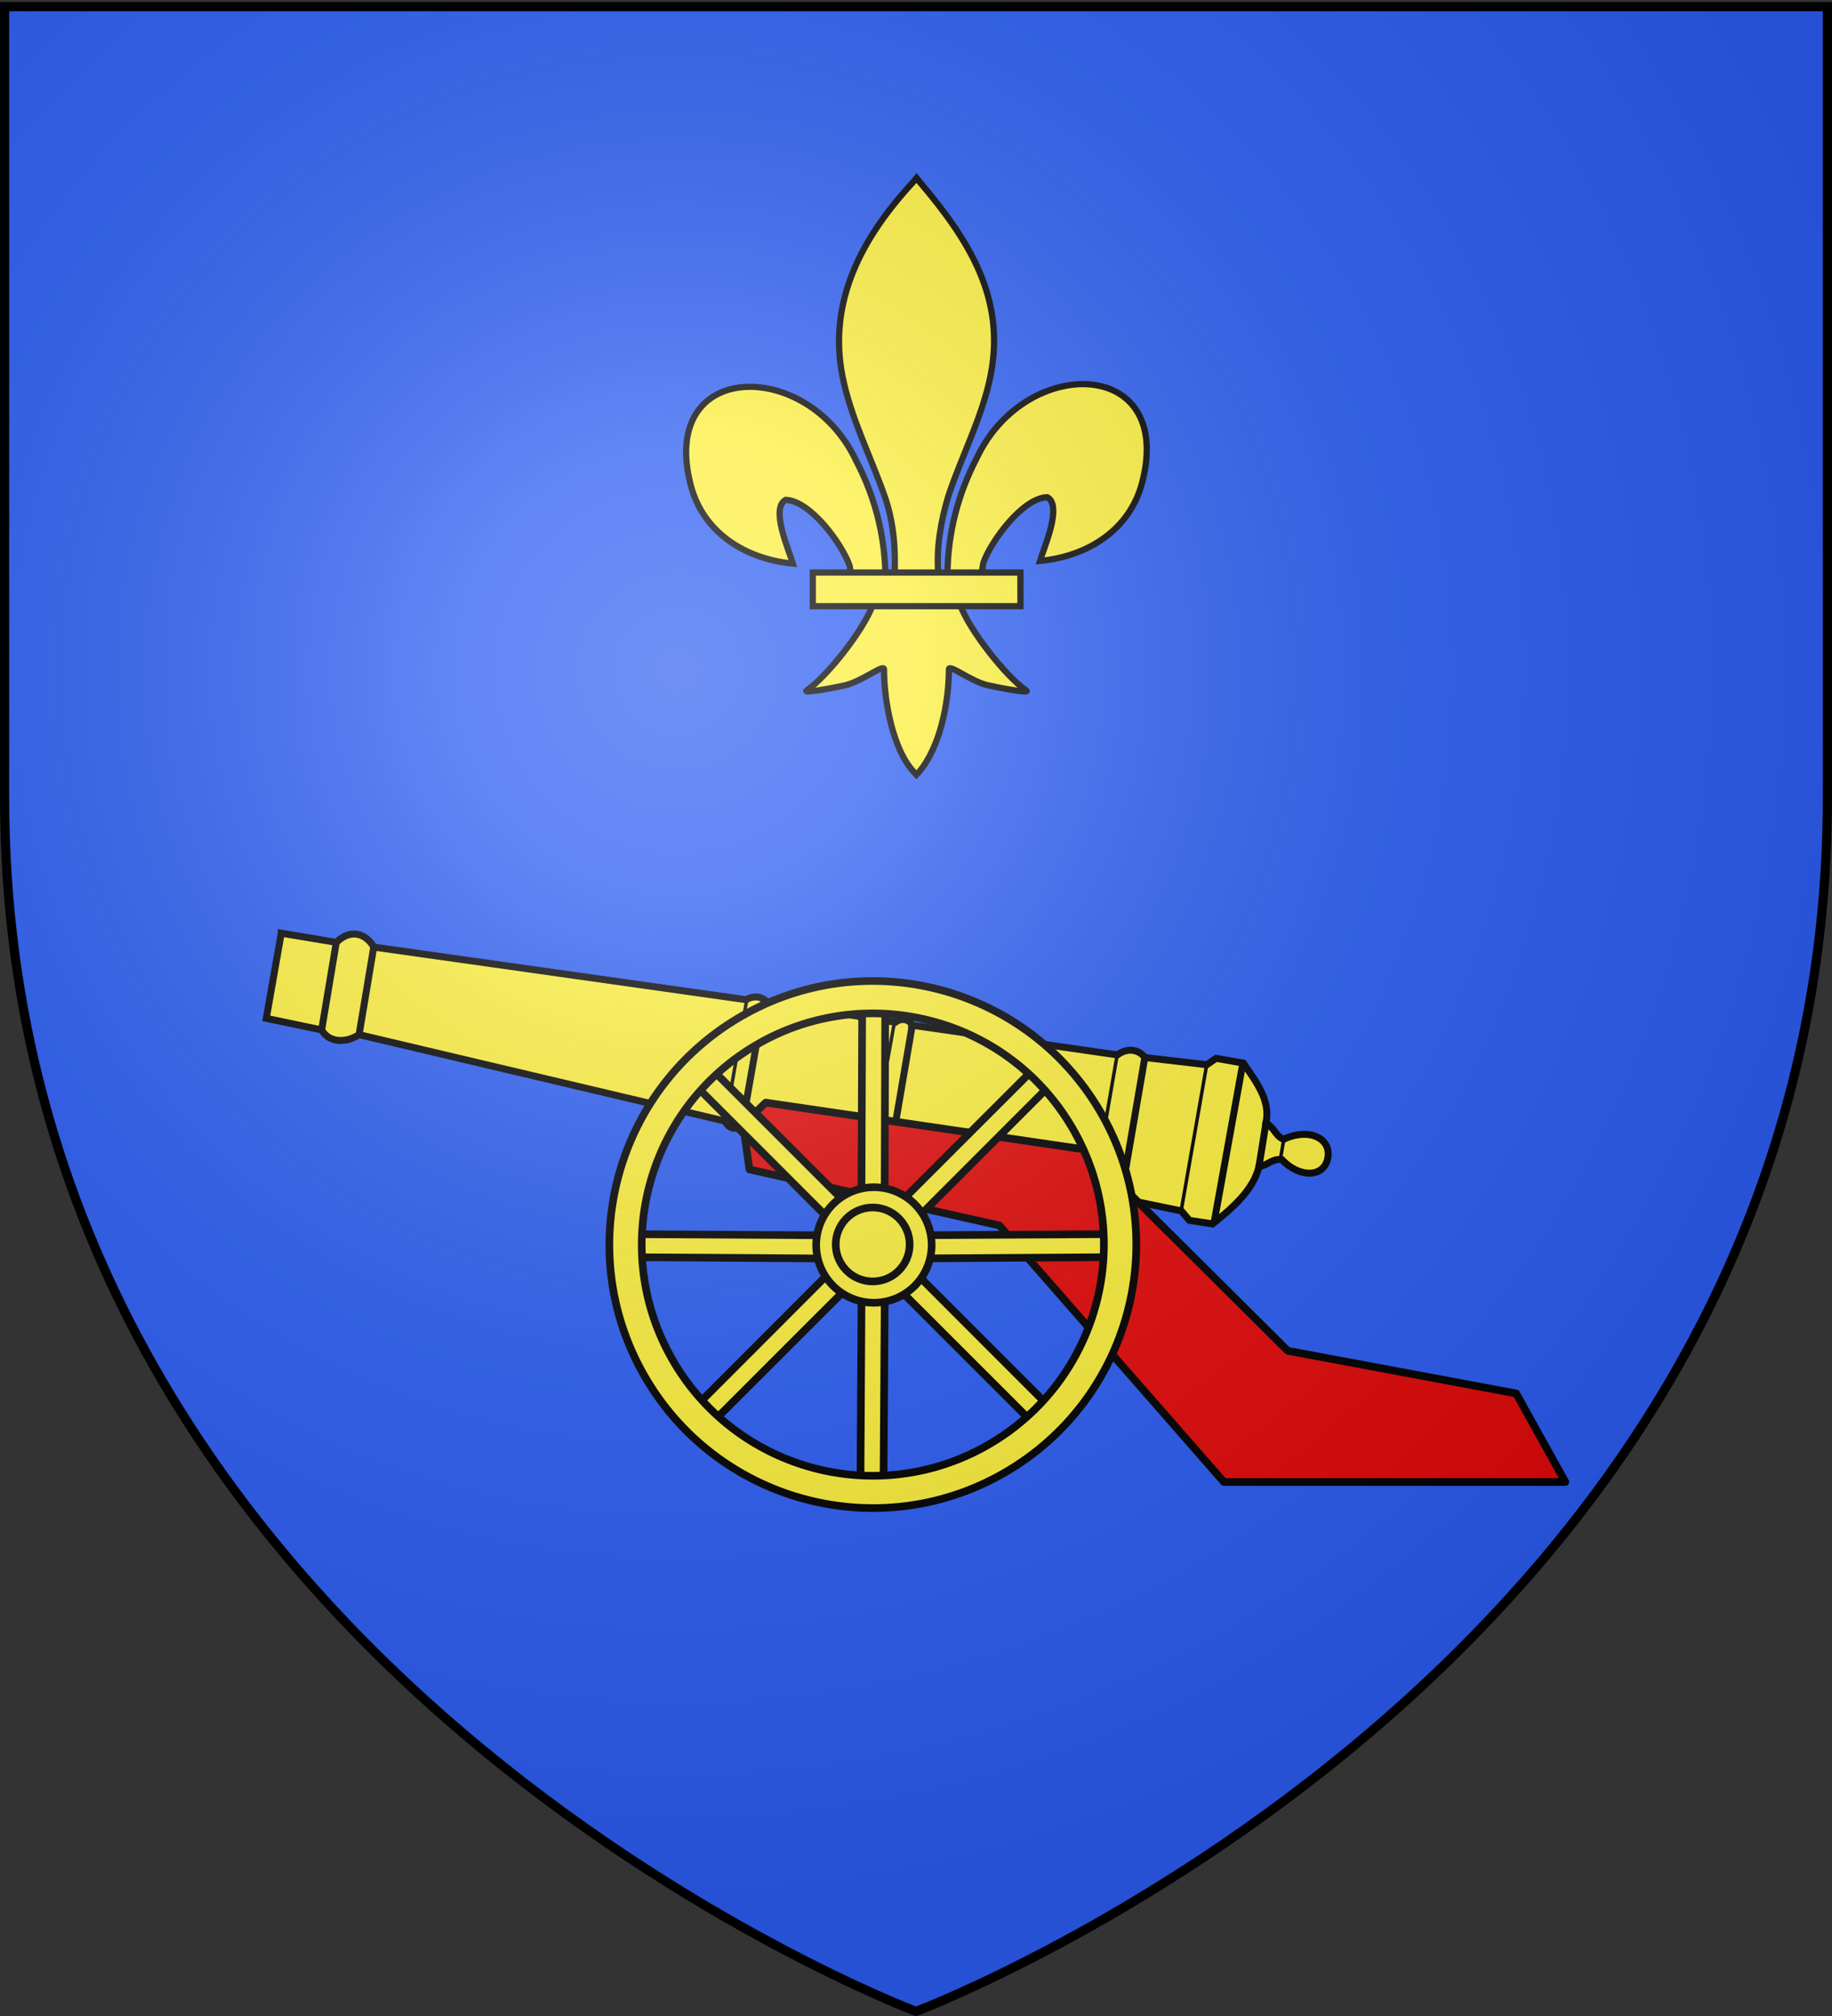 <svg xmlns="http://www.w3.org/2000/svg" xmlns:xlink="http://www.w3.org/1999/xlink" height="660" width="600" version="1.0"><rect width="100%" height="100%" fill="#333333" stroke="none"/><defs><radialGradient xlink:href="#a" id="c" gradientUnits="userSpaceOnUse" gradientTransform="matrix(1.353 0 0 1.349 -77.63 -110.747)" cx="221.445" cy="226.331" fx="221.445" fy="226.331" r="300"/><linearGradient id="a"><stop style="stop-color:white;stop-opacity:.314" offset="0"/><stop offset=".19" style="stop-color:white;stop-opacity:.251"/><stop style="stop-color:#6b6b6b;stop-opacity:.125" offset=".6"/><stop style="stop-color:black;stop-opacity:.125" offset="1"/></linearGradient><path id="b" d="M2.922 27.672c0-5.951 2.317-9.843 5.579-11.012 1.448-.519 3.307-.273 5.018 1.447 2.119 2.129 2.736 7.993-3.483 9.121.658-.956.619-3.081-.714-3.787-.99-.524-2.113-.253-2.676.123-.824.552-1.729 2.106-1.679 4.108H2.922z"/></defs><g style="display:inline"><path style="fill:#2b5df2;fill-opacity:1;fill-rule:evenodd;stroke:none" d="M300 633.5s298.5-112.32 298.5-397.772V-22.824H1.5v258.552C1.5 521.18 300 633.5 300 633.5z" transform="translate(0 25)"/></g><path style="opacity:1;fill:#fcef3c;fill-opacity:1;fill-rule:evenodd;stroke:#000;stroke-width:2;stroke-linecap:butt;stroke-linejoin:miter;marker:none;marker-start:none;marker-mid:none;marker-end:none;stroke-miterlimit:4;stroke-dasharray:none;stroke-dashoffset:0;stroke-opacity:.996;visibility:visible;display:inline;overflow:visible" d="m-195.886 230.889 16.06-.159c4.18-5.58 8.936-2.992 10.846-.529l108.201-3.703c1.404-1.264 3.743-1.964 5.82-.53l37.567-.529c2.005-2.173 4.626-.928 4.762 0l59.788-1.852c2.304-2.436 5.549-2.797 7.95-.638l17.88-1.042 2.335-2.288h7.969c4.634 4.732 9.702 9.303 9.369 15.873 2.975 1.062 3.19 3.047 5.82 3.704 6.84-4.776 13.461-2.5 13.479 2.918.092 5.773-6.785 7.457-12.95 2.902-2.887.196-3.663 2.356-6.13 3.143-.37 6.863-5.508 13.12-10.272 18.55l-6.756.155-2.768-2.271-18.254-.53c-2.47 1.412-4.938 1.412-7.407 0l-58.995-1.587c-2.266 1.02-3.667 2.651-6.614.265l-37.301-.794c-1.764 2.117-3.528 2.117-5.292 0l-107.977-6.206c-3.354 3.12-8.137 3.825-10.846.529l-16.275-.51-.01-24.871z" transform="scale(1.138) rotate(10 -272.198 1831.747)"/><path transform="scale(1.138) rotate(10 -1007.73 1801.305)" d="M-61.544 97.47v36.477" style="opacity:1;fill:none;fill-opacity:.75;fill-rule:evenodd;stroke:#000;stroke-width:2;stroke-linecap:butt;stroke-linejoin:miter;marker:none;marker-start:none;marker-mid:none;marker-end:none;stroke-miterlimit:4;stroke-dasharray:none;stroke-dashoffset:0;stroke-opacity:.996;visibility:visible;display:inline;overflow:visible"/><path transform="scale(1.138) rotate(10 -1007.73 1801.305)" d="m-18.332 97.282.187 36.665" style="opacity:1;fill:none;fill-opacity:.75;fill-rule:evenodd;stroke:#000;stroke-width:2;stroke-linecap:butt;stroke-linejoin:miter;marker:none;marker-start:none;marker-mid:none;marker-end:none;stroke-miterlimit:4;stroke-dasharray:none;stroke-dashoffset:0;stroke-opacity:.996;visibility:visible;display:inline;overflow:visible"/><path transform="scale(1.138) rotate(10 -1007.73 1801.305)" d="m49.198 94.85.187 40.968" style="opacity:1;fill:none;fill-opacity:.75;fill-rule:evenodd;stroke:#000;stroke-width:2;stroke-linecap:butt;stroke-linejoin:miter;marker:none;marker-start:none;marker-mid:none;marker-end:none;stroke-miterlimit:4;stroke-dasharray:none;stroke-dashoffset:0;stroke-opacity:.996;visibility:visible;display:inline;overflow:visible"/><path transform="scale(1.138) rotate(10 -1007.73 1801.305)" d="m-185.714 102.544.224 25.54" style="opacity:1;fill:none;fill-opacity:.75;fill-rule:evenodd;stroke:#000;stroke-width:2;stroke-linecap:butt;stroke-linejoin:miter;marker:none;marker-start:none;marker-mid:none;marker-end:none;stroke-miterlimit:4;stroke-dasharray:none;stroke-dashoffset:0;stroke-opacity:.996;visibility:visible;display:inline;overflow:visible"/><path transform="scale(1.138) rotate(10 -1007.73 1801.305)" d="m77.258 91.67-.187 46.58" style="opacity:1;fill:none;fill-opacity:.75;fill-rule:evenodd;stroke:#000;stroke-width:2;stroke-linecap:butt;stroke-linejoin:miter;marker:none;marker-start:none;marker-mid:none;marker-end:none;stroke-miterlimit:4;stroke-dasharray:none;stroke-dashoffset:0;stroke-opacity:.996;visibility:visible;display:inline;overflow:visible"/><path transform="scale(1.138) rotate(10 -1007.73 1801.305)" d="m86.798 107.384.194 12.588" style="opacity:1;fill:none;fill-opacity:.75;fill-rule:evenodd;stroke:#000;stroke-width:2;stroke-linecap:butt;stroke-linejoin:miter;marker:none;marker-start:none;marker-mid:none;marker-end:none;stroke-miterlimit:4;stroke-dasharray:none;stroke-dashoffset:0;stroke-opacity:.996;visibility:visible;display:inline;overflow:visible"/><path transform="scale(1.138) rotate(10 -1007.73 1801.305)" d="M-66.506 98.077v35.917" style="opacity:1;fill:none;fill-opacity:.75;fill-rule:evenodd;stroke:#000;stroke-width:1;stroke-linecap:butt;stroke-linejoin:miter;marker:none;marker-start:none;marker-mid:none;marker-end:none;stroke-miterlimit:4;stroke-dasharray:none;stroke-dashoffset:0;stroke-opacity:.996;visibility:visible;display:inline;overflow:visible"/><path transform="scale(1.138) rotate(10 -1007.73 1801.305)" d="m-23.536 97.16-.132 37.769" style="opacity:1;fill:none;fill-opacity:.75;fill-rule:evenodd;stroke:#000;stroke-width:1;stroke-linecap:butt;stroke-linejoin:miter;marker:none;marker-start:none;marker-mid:none;marker-end:none;stroke-miterlimit:4;stroke-dasharray:none;stroke-dashoffset:0;stroke-opacity:.996;visibility:visible;display:inline;overflow:visible"/><path transform="scale(1.138) rotate(10 -1007.73 1801.305)" d="m41.23 95.751.132 39.62" style="opacity:1;fill:none;fill-opacity:.75;fill-rule:evenodd;stroke:#000;stroke-width:1;stroke-linecap:butt;stroke-linejoin:miter;marker:none;marker-start:none;marker-mid:none;marker-end:none;stroke-miterlimit:4;stroke-dasharray:none;stroke-dashoffset:0;stroke-opacity:.996;visibility:visible;display:inline;overflow:visible"/><path transform="scale(1.138) rotate(10 -1007.73 1801.305)" d="m67.094 94.207.06 41.848" style="opacity:1;fill:none;fill-opacity:.75;fill-rule:evenodd;stroke:#000;stroke-width:1;stroke-linecap:butt;stroke-linejoin:miter;marker:none;marker-start:none;marker-mid:none;marker-end:none;stroke-miterlimit:4;stroke-dasharray:none;stroke-dashoffset:0;stroke-opacity:.996;visibility:visible;display:inline;overflow:visible"/><path transform="scale(1.138) rotate(10 -1007.73 1801.305)" d="M92.686 116.136v-5.151" style="opacity:1;fill:none;fill-opacity:.75;fill-rule:evenodd;stroke:#000;stroke-width:1;stroke-linecap:butt;stroke-linejoin:miter;marker:none;marker-start:none;marker-mid:none;marker-end:none;stroke-miterlimit:4;stroke-dasharray:none;stroke-dashoffset:0;stroke-opacity:.996;visibility:visible;display:inline;overflow:visible"/><path style="opacity:1;fill:none;fill-opacity:.75;fill-rule:evenodd;stroke:#000;stroke-width:2;stroke-linecap:butt;stroke-linejoin:miter;marker:none;marker-start:none;marker-mid:none;marker-end:none;stroke-miterlimit:4;stroke-dasharray:none;stroke-dashoffset:0;stroke-opacity:.996;visibility:visible;display:inline;overflow:visible" d="m-168.98 230.201.224 25.54" transform="scale(1.138) rotate(10 -272.198 1831.747)"/><path d="m232.939 379.114 2.106 14.744 81.843 18.334 73.53 83.983h111.835l-16.109-28.98-74.8-13.969-66.293-65.874-104.683-15.377-7.429 7.139z" style="opacity:1;fill:#e20909;fill-opacity:1;stroke:#000;stroke-width:2.5;stroke-linejoin:round;stroke-miterlimit:4;stroke-dasharray:none;stroke-opacity:1" transform="translate(10.415 -11)"/><path d="m799.736 481.746-48.147 48.125-5.35-5.327 48.11-48.153 5.387 5.355zM794.991 468.841l-48.125-48.147 5.327-5.349 48.153 48.11-5.355 5.386zM813.267 476.391l48.125 48.147-5.327 5.35-48.153-48.11 5.355-5.387zM793.943 476.391l-68.073-.44.032-7.55 68.066.394-.025 7.596zM814.304 476.37l68.073-.442-.032-7.549-68.067.394.026 7.596zM807.894 481.551l-.441 68.073-7.55-.032.395-68.066 7.596.025zM807.807 461.066l.211-68.074-7.549-.04-.258 68.066 7.596.048z" style="fill:#fcef3c;fill-opacity:1;fill-rule:evenodd;stroke:#000;stroke-width:2.5;stroke-linecap:butt;stroke-linejoin:miter;stroke-miterlimit:4;stroke-dasharray:none;stroke-opacity:1;display:inline" transform="translate(-518.09 -64.354)"/><path d="m808.668 462.264 48.147-48.124 5.349 5.327-48.11 48.152-5.386-5.355z" style="fill:#fcef3c;fill-opacity:1;fill-rule:evenodd;stroke:#000;stroke-width:2.5;stroke-linecap:butt;stroke-linejoin:miter;stroke-miterlimit:4;stroke-dasharray:none;stroke-opacity:1" transform="translate(-518.09 -64.354)"/><path style="fill:#fcef3c;stroke:#000;stroke-width:2.5;stroke-miterlimit:4;stroke-dasharray:none;stroke-opacity:1" d="M801.617 385.548c-13.905.36-27.892 4.105-40.786 11.55-41.26 23.821-55.42 76.57-31.598 117.83 23.822 41.26 76.602 55.387 117.862 31.565 41.26-23.821 55.388-76.57 31.566-117.83-16.377-28.366-46.451-43.91-77.044-43.115zm.296 10.598c26.835-.697 53.194 12.917 67.56 37.8 20.897 36.193 8.5 82.496-27.693 103.392s-82.463 8.5-103.36-27.693c-20.896-36.194-8.499-82.496 27.694-103.393a75.29 75.29 0 0 1 35.799-10.106z" transform="translate(-518.09 -64.354)"/><path style="fill:#fcef3c;fill-opacity:1;stroke:#000;stroke-width:2.269;stroke-linejoin:round;stroke-miterlimit:4;stroke-dasharray:none;stroke-opacity:1" d="M992.618 423.487a17.156 17.156 0 1 1-34.313 0 17.156 17.156 0 1 1 34.313 0z" transform="translate(-788.74 -59.097) scale(1.102)"/><path transform="matrix(.705 0 0 .705 -401.884 108.853)" d="M992.618 423.487a17.156 17.156 0 1 1-34.313 0 17.156 17.156 0 1 1 34.313 0z" style="fill:#fcef3c;fill-opacity:1;stroke:#000;stroke-width:3.546;stroke-linejoin:round;stroke-miterlimit:4;stroke-dasharray:none;stroke-opacity:1"/><path d="M312.473 199.97c.374-16.264 4.397-31.38 11.889-45.704 19.612-41.261 79.516-40.276 66.311 10.188-4.866 18.595-21.396 29.524-41.034 31.399 1.418-4.9 9.214-22.221 2.92-25.61-10.063.38-22.56 17.772-25.565 26.066-.434 1.191-.312 2.567-.797 3.738" style="fill:#fcef3c;fill-opacity:1;fill-rule:evenodd;stroke:#000;stroke-width:2.5;stroke-linecap:butt;stroke-linejoin:miter;stroke-miterlimit:4;stroke-dasharray:none;stroke-opacity:1;display:inline" transform="matrix(.815 0 0 .815 55.649 24.016)"/><path d="M287.526 201.045c-.374-16.264-4.398-31.38-11.889-45.704-19.612-41.261-79.516-40.276-66.311 10.188 4.866 18.595 21.396 29.524 41.033 31.399-1.417-4.9-9.213-22.221-2.92-25.61 10.064.38 22.56 17.773 25.566 26.067.434 1.19.312 2.566.797 3.738" style="fill:#fcef3c;fill-opacity:1;fill-rule:evenodd;stroke:#000;stroke-width:2.5;stroke-linecap:butt;stroke-linejoin:miter;stroke-miterlimit:4;stroke-dasharray:none;stroke-opacity:1" transform="matrix(.815 0 0 .815 55.649 24.016)"/><path d="M298.84 43.478c-20.662 22.273-34.536 48.028-28.555 78.234 3.3 16.664 11.299 32.098 16.94 48.152 3.527 10.072 4.428 20.594 4.01 31.18h17.531c-.84-10.664 1-21 4.011-31.18 5.375-16.154 13.552-31.475 16.94-48.152 6.333-31.18-8.533-54.695-28.465-78.135l-1.218-1.554-1.194 1.455z" style="fill:#fcef3c;fill-opacity:1;fill-rule:nonzero;stroke:#000;stroke-width:2.5;stroke-linecap:butt;stroke-linejoin:miter;stroke-miterlimit:4;stroke-dasharray:none;stroke-opacity:1" transform="matrix(.815 0 0 .815 55.649 24.016)"/><path d="M282.491 213.39c-3.665 10.271-18.608 29.083-26.545 34.445-2.059 1.39 9.84-.801 15.168-1.97 6.987-1.53 16.07-8.976 15.856-6.348-.02 12.032 3.363 32.11 12.182 41.335l.835.89.863-.89c8.814-10.282 12.137-28.36 12.182-41.335-.213-2.628 8.869 4.817 15.856 6.349 5.328 1.168 17.226 3.36 15.168 1.969-7.937-5.362-22.872-24.174-26.537-34.445H282.49z" style="fill:#fcef3c;fill-opacity:1;fill-rule:evenodd;stroke:#000;stroke-width:2.5;stroke-linecap:butt;stroke-linejoin:miter;stroke-miterlimit:4;stroke-dasharray:none;stroke-opacity:1" transform="matrix(.815 0 0 .815 55.649 24.016)"/><path style="fill:#fcef3c;fill-opacity:1;stroke:#000;stroke-width:2.5;stroke-miterlimit:4;stroke-dasharray:none;stroke-opacity:1" d="M258.343 200.522h83.446v13.52h-83.446z" transform="matrix(.815 0 0 .815 55.649 24.016)"/><path d="M300 633.5s298.5-112.32 298.5-397.772V-22.824H1.5v258.552C1.5 521.18 300 633.5 300 633.5z" style="opacity:1;fill:url(#c);fill-opacity:1;fill-rule:evenodd;stroke:none;stroke-width:1px;stroke-linecap:butt;stroke-linejoin:miter;stroke-opacity:1" transform="translate(0 25)"/><path d="M300 633.5S1.5 521.18 1.5 235.728V-22.824h597v258.552C598.5 521.18 300 633.5 300 633.5z" style="opacity:1;fill:none;fill-opacity:1;fill-rule:evenodd;stroke:#000;stroke-width:3;stroke-linecap:butt;stroke-linejoin:miter;stroke-miterlimit:4;stroke-dasharray:none;stroke-opacity:1" transform="translate(0 25)"/></svg>